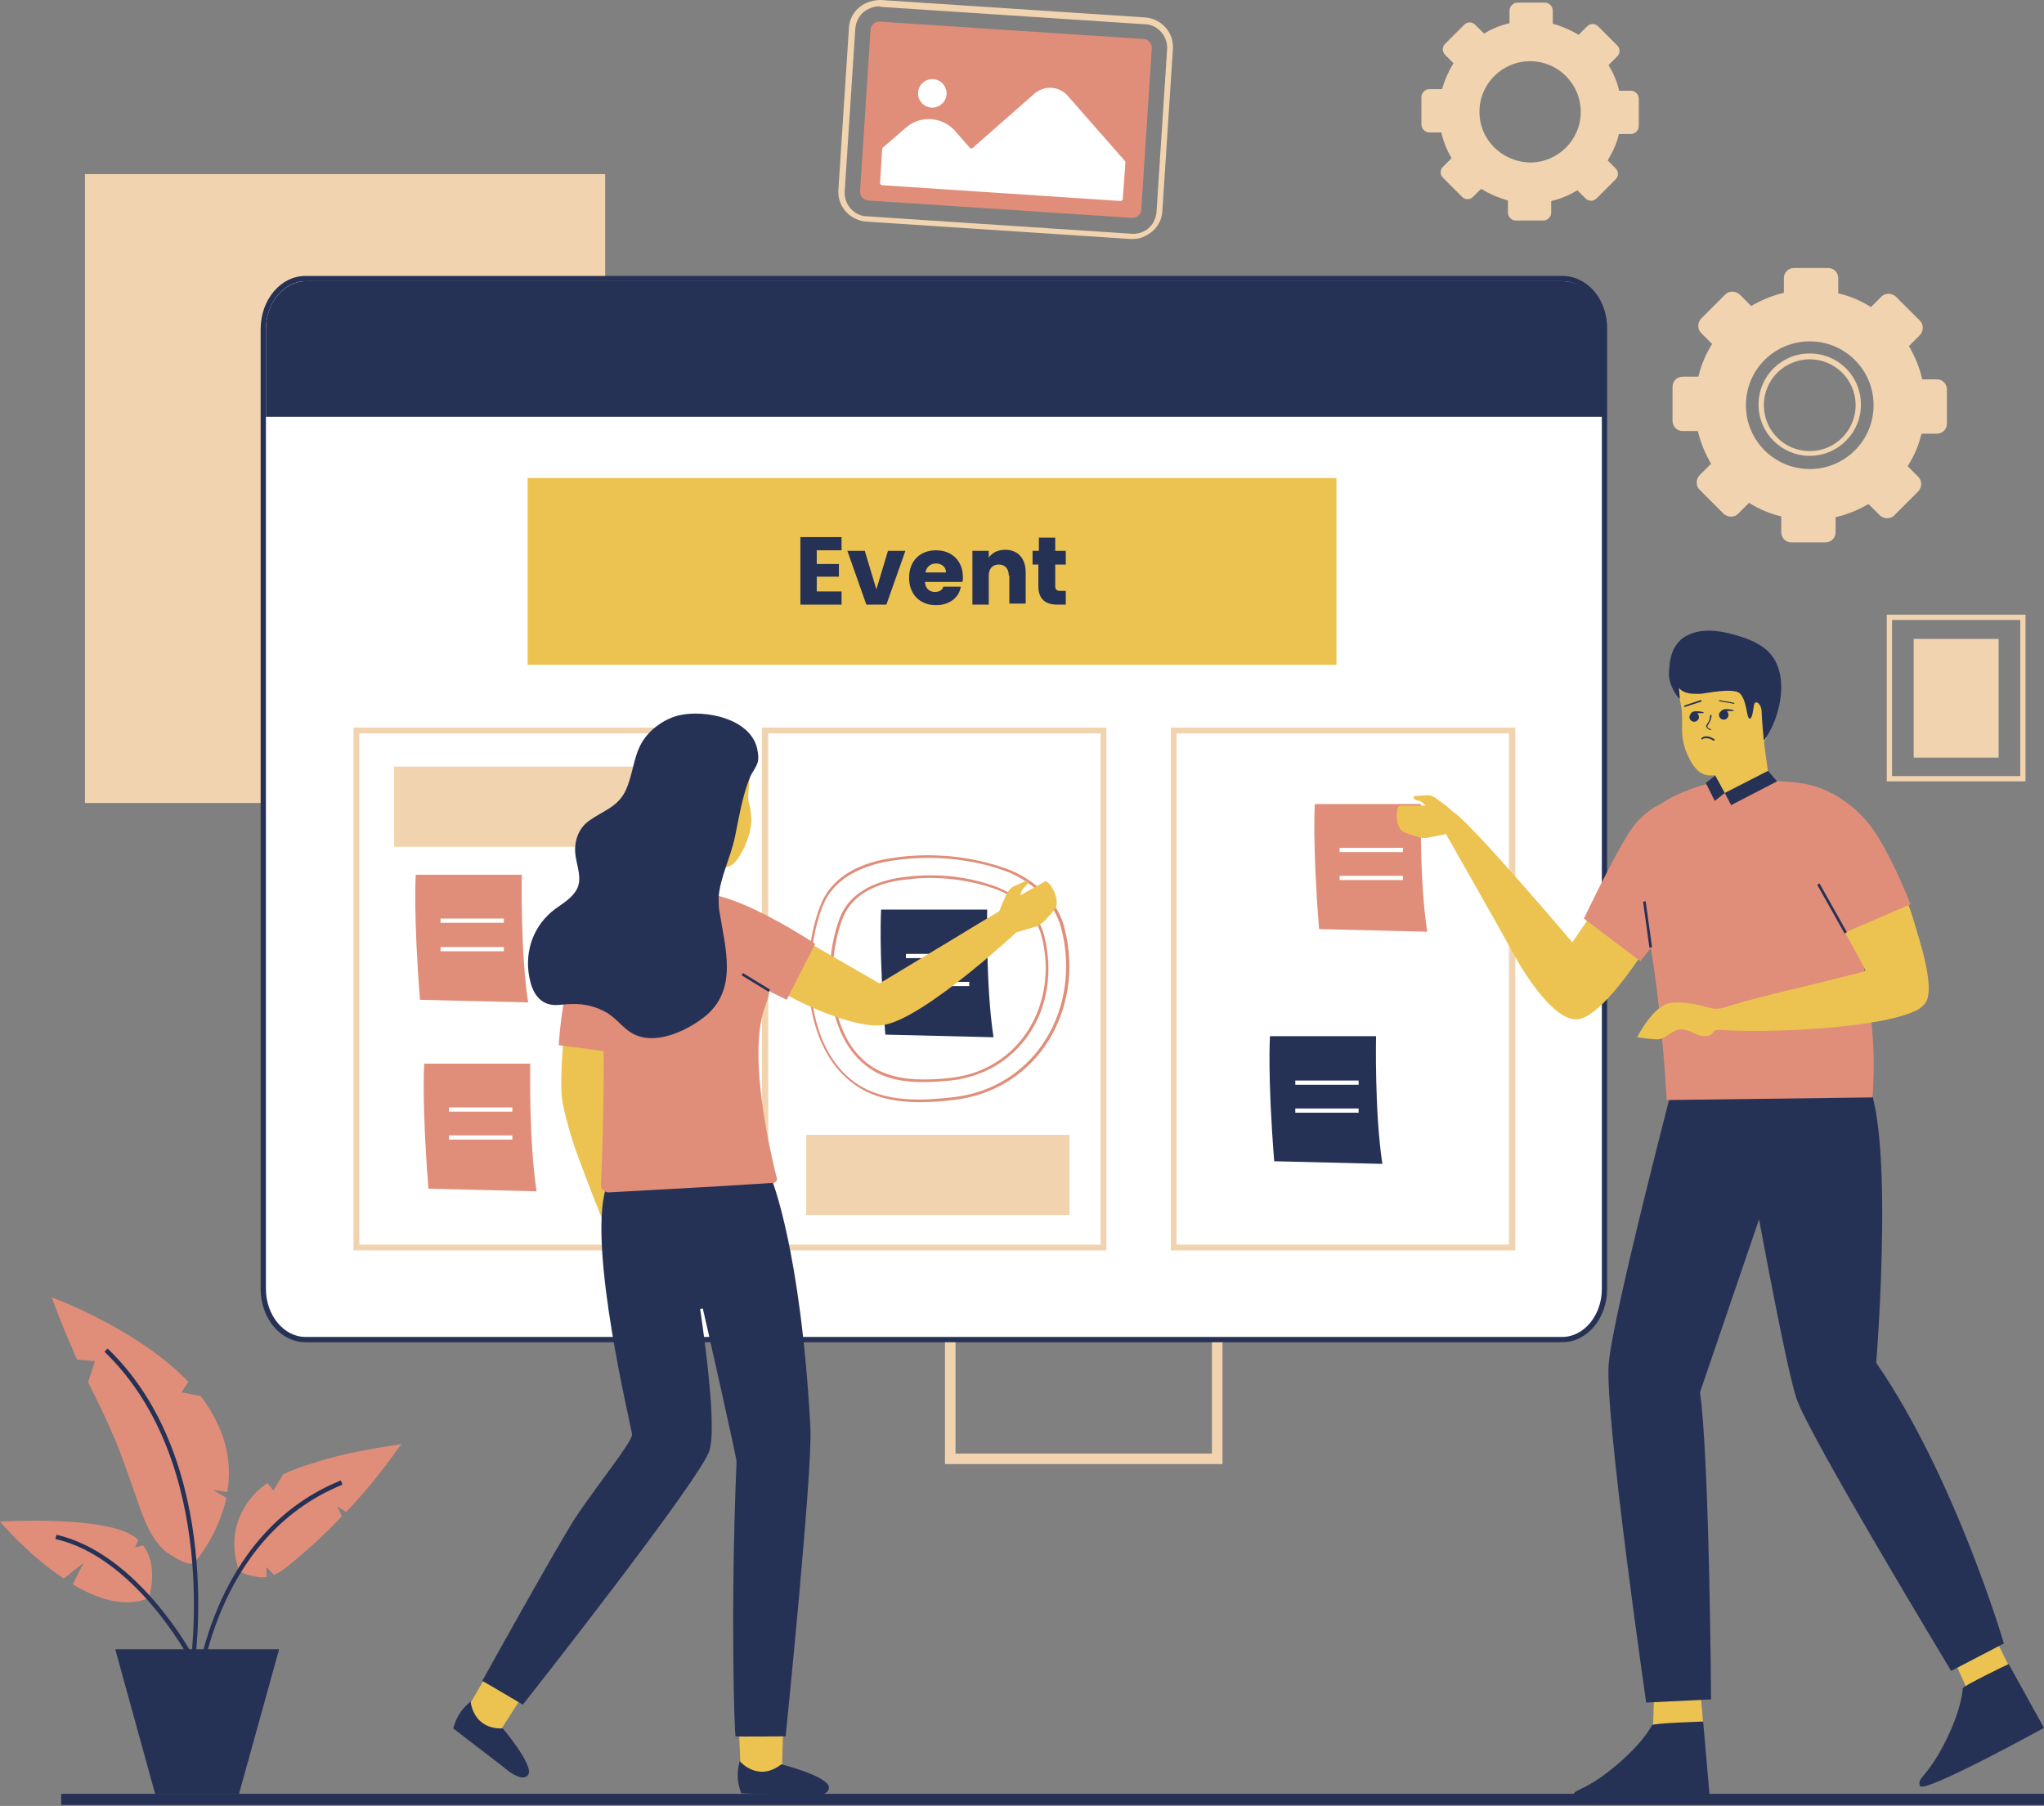 <?xml version="1.0" encoding="UTF-8" standalone="no"?><svg xmlns="http://www.w3.org/2000/svg" xmlns:xlink="http://www.w3.org/1999/xlink" fill="#000000" height="342.3" preserveAspectRatio="xMidYMid meet" version="1" viewBox="57.3 87.6 387.4 342.3" width="387.4" zoomAndPan="magnify"><rect x="57.3" y="87.6" width="387.4" height="342.3" fill="#808080" stroke="none"/><g><g><g id="change1_13"><path d="M68.9 427.6H444.7V429.7H68.9z" fill="#263156"/></g></g><g><g><g id="change2_26"><path d="M289,365.1h-52.6v-63.2H289V365.1z M238.4,363.1H287v-59.2h-48.6V363.1z" fill="#f1d4af"/></g></g><g><g><g id="change2_9"><path d="M441.2,235.7h-26.3v-31.6h26.3V235.7z M415.9,234.7h24.3v-29.6h-24.3V234.7z" fill="#f1d4af"/></g></g><g><g id="change2_21"><path d="M420 208.7H436.1V231.2H420z" fill="#f1d4af"/></g></g></g><g id="change2_15"><path d="M73.4 120.6H172V239.8H73.4z" fill="#f1d4af"/></g><g><g><g><g><g><g><g><g><g id="change3_10"><path d="M115.2,341.5c-4.4,0-8-4.3-8-9.6V150c0-5.3,3.6-9.6,8-9.6h238.2c4.4,0,8,4.3,8,9.6v181.9 c0,5.3-3.6,9.6-8,9.6H115.2z" fill="#ffffff"/></g><g><g id="change1_4"><path d="M353.4,140.9c4.2,0,7.5,4.1,7.5,9.1v181.9c0,5-3.4,9.1-7.5,9.1H115.2c-4.1,0-7.5-4.1-7.5-9.1 V150c0-5,3.4-9.1,7.5-9.1H353.4 M353.4,139.9H115.2c-4.7,0-8.5,4.5-8.5,10.1v181.9c0,5.6,3.8,10.1,8.5,10.1h238.2 c4.7,0,8.5-4.5,8.5-10.1V150C362,144.4,358.2,139.9,353.4,139.9L353.4,139.9z" fill="#263156"/></g></g></g><g id="change1_10"><path d="M361.1,150v16.6H107.7V150c0-5,3.4-9.1,7.6-9.1h238.2C357.7,140.9,361.1,144.9,361.1,150z" fill="#263156"/></g></g></g></g></g></g></g></g><g id="change4_30"><path d="M157.3 178.2H310.6V213.6H157.3z" fill="#ecc351"/></g><g fill="#263156" id="change1_18"><path d="M216.8,191.9h-4.7v2.6h4.2v2.4h-4.2v2.8h4.7v2.5H209v-12.8h7.8V191.9z"/><path d="M221.2,192l2.2,7.3l2.2-7.3h3.3l-3.6,10.2h-3.8l-3.6-10.2H221.2z"/><path d="M234.7,202.3c-3,0-5.1-2-5.1-5.2s2.1-5.2,5.1-5.2c3,0,5.1,2,5.1,5.1c0,0.3,0,0.6-0.1,0.9h-7.1 c0.1,1.3,0.9,1.9,1.9,1.9c0.9,0,1.4-0.4,1.6-1h3.3C239.1,200.8,237.3,202.3,234.7,202.3z M232.7,196.1h3.9c0-1.1-0.9-1.7-1.9-1.7 C233.7,194.4,232.9,195,232.7,196.1z"/><path d="M248.5,196.7c0-1.4-0.8-2.1-1.9-2.1c-1.2,0-1.9,0.8-1.9,2.1v5.5h-3.1V192h3.1v1.3 c0.6-0.9,1.7-1.5,3.1-1.5c2.4,0,3.9,1.6,3.9,4.3v5.9h-3.1V196.7z"/><path d="M254.2,194.6H253V192h1.2v-2.5h3.1v2.5h2v2.6h-2v4.1c0,0.6,0.3,0.9,0.9,0.9h1.1v2.6h-1.6 c-2.1,0-3.6-0.9-3.6-3.5V194.6z"/></g><g><g id="change2_7"><path d="M189.6,324.6h-65.3v-99.1h65.3V324.6z M125.4,323.5h63v-96.9h-63V323.5z" fill="#f1d4af"/></g><g id="change2_28"><path d="M132 232.9H181.9V248.1H132z" fill="#f1d4af"/></g><g id="change2_17"><path d="M210.1 302.7H260V317.9H210.1z" fill="#f1d4af"/></g><g id="change2_5"><path d="M267,324.6h-65.3v-99.1H267V324.6z M202.9,323.5h63v-96.9h-63V323.5z" fill="#f1d4af"/></g><g><g id="change5_1"><path d="M233.2,250.2c4.9,0,10,0.8,14.4,2.4c4.8,1.7,9.4,5.6,10.8,10.8c4,15.1-4.7,30.5-20.7,32.2 c-2,0.2-4.1,0.4-6.2,0.4c-4.6,0-9.2-0.8-12.9-3.8c-8.8-7.1-9.2-23-5.4-32.8c1.9-5,6.9-7.6,12.7-8.6 C228.4,250.4,230.8,250.2,233.2,250.2 M233.2,249.7L233.2,249.7c-2.5,0-4.9,0.2-7.3,0.6c-6.8,1.1-11.3,4.2-13.1,8.9 c-4.1,10.6-3.1,26.3,5.6,33.3c3.3,2.7,7.5,4,13.2,4c1.8,0,3.8-0.1,6.3-0.4c7.3-0.8,13.5-4.5,17.5-10.3 c4.4-6.4,5.7-14.6,3.6-22.5c-1.5-5.8-6.8-9.6-11.1-11.1C243.4,250.6,238.4,249.7,233.2,249.7L233.2,249.7z" fill="#e08e79"/></g></g><g><g><g id="change5_5"><path d="M233.6,254c4.1,0,8.3,0.7,12.1,2c4,1.4,7.9,4.7,9,9c3.3,12.6-3.9,25.4-17.2,26.9 c-1.7,0.2-3.4,0.3-5.2,0.3c-3.8,0-7.7-0.7-10.8-3.2c-7.4-6-7.6-19.2-4.5-27.3c1.6-4.2,5.7-6.4,10.6-7.2 C229.5,254.2,231.5,254,233.6,254 M233.6,253.5L233.6,253.5c-2.1,0-4.1,0.2-6.1,0.5c-5.7,1-9.5,3.6-11,7.5 c-3.4,8.9-2.6,22,4.7,27.9c2.8,2.3,6.3,3.3,11.1,3.3c1.5,0,3.2-0.1,5.2-0.3c6.1-0.7,11.3-3.7,14.7-8.6 c3.7-5.3,4.7-12.2,3-18.9c-1.3-4.9-5.7-8-9.3-9.3C242.1,254.2,237.9,253.5,233.6,253.5L233.6,253.5z" fill="#e08e79"/></g></g></g><g id="change2_4"><path d="M344.5,324.6h-65.3v-99.1h65.3V324.6z M280.3,323.5h63v-96.9h-63V323.5z" fill="#f1d4af"/></g></g><g><g id="change5_14"><path d="M136.1,253.4h20.1c0,0-0.3,14.4,1.2,24.2l-20.5-0.5C135.6,260.7,136.1,253.4,136.1,253.4z" fill="#e08e79"/></g><g id="change3_6"><path d="M140.8 261.7H152.8V262.5H140.8z" fill="#ffffff"/></g><g id="change3_5"><path d="M140.8 267.1H152.8V267.9H140.8z" fill="#ffffff"/></g></g><g><g id="change1_22"><path d="M224.3,260h20.1c0,0-0.3,14.4,1.2,24.2l-20.5-0.5C223.8,267.3,224.3,260,224.3,260z" fill="#263156"/></g><g><g id="change3_4"><path d="M228.5 267.9H241.5V269.7H228.5z" fill="#ffffff"/></g><g><g id="change1_8"><path d="M241,268.4v0.8h-12v-0.8H241 M242,267.4h-1h-12h-1v1v0.8v1h1h12h1v-1v-0.8V267.4L242,267.4z" fill="#263156"/></g></g></g><g><g id="change3_11"><path d="M228.5 273.2H241.5V275H228.5z" fill="#ffffff"/></g><g><g id="change1_29"><path d="M241,273.7v0.8h-12v-0.8H241 M242,272.7h-1h-12h-1v1v0.8v1h1h12h1v-1v-0.8V272.7L242,272.7z" fill="#263156"/></g></g></g></g><g><g id="change5_10"><path d="M137.7,289.2h20.1c0,0-0.3,14.4,1.2,24.2l-20.5-0.5C137.2,296.5,137.7,289.2,137.7,289.2z" fill="#e08e79"/></g><g id="change3_7"><path d="M142.4 297.5H154.4V298.3H142.4z" fill="#ffffff"/></g><g id="change3_9"><path d="M142.4 302.8H154.4V303.6H142.4z" fill="#ffffff"/></g></g><g><g id="change1_26"><path d="M298,284h20.1c0,0-0.3,14.4,1.2,24.2l-20.5-0.5C297.5,291.3,298,284,298,284z" fill="#263156"/></g><g id="change3_8"><path d="M302.8 292.4H314.8V293.2H302.8z" fill="#ffffff"/></g><g id="change3_2"><path d="M302.8 297.7H314.8V298.5H302.8z" fill="#ffffff"/></g></g><g><g id="change5_11"><path d="M306.5,240h20.1c0,0-0.3,14.4,1.2,24.2l-20.5-0.5C306,247.3,306.5,240,306.5,240z" fill="#e08e79"/></g><g id="change3_1"><path d="M311.2 248.3H323.2V249.1H311.2z" fill="#ffffff"/></g><g id="change3_13"><path d="M311.2 253.6H323.2V254.4H311.2z" fill="#ffffff"/></g></g><g id="change4_1"><path d="M328.4,242.2c-0.5,0.9-1,1.7-1,1.8c0,0-0.8-0.2-0.8-0.2c-0.4-0.4-1.1-1.1-1.5-1.1c-1.5-0.3-1-0.9-1-0.9 l2.7-0.2C327.4,241.6,328,241.8,328.4,242.2z" fill="#ecc351"/></g><g><g id="change2_23"><path d="M421.6,159.4c-0.5-2.2-1.4-4.3-2.5-6.2c-1.8-3-4.3-5.5-7.2-7.4c-1.9-1.2-4-2.1-6.2-2.6 c-1.7-0.4-3.5-0.7-5.4-0.7c-1.7,0-3.3,0.2-4.9,0.6c-2.2,0.5-4.3,1.4-6.2,2.5c-3,1.8-5.5,4.3-7.4,7.2c-1.2,1.9-2.1,4-2.6,6.2 c-0.4,1.7-0.7,3.5-0.7,5.4c0,1.7,0.2,3.3,0.6,4.9c0.5,2.2,1.4,4.3,2.5,6.2c1.8,3,4.3,5.5,7.2,7.4c1.9,1.2,4,2.1,6.2,2.6 c1.7,0.4,3.5,0.7,5.4,0.7c1.7,0,3.3-0.2,4.9-0.6c2.2-0.5,4.3-1.4,6.2-2.5c3-1.8,5.5-4.3,7.4-7.2c1.2-1.9,2.1-4,2.6-6.2 c0.4-1.7,0.7-3.5,0.7-5.4C422.1,162.7,421.9,161,421.6,159.4z M388.2,164.4c0-6.7,5.4-12.1,12.1-12.1c6.7,0,12.1,5.4,12.1,12.1 s-5.4,12.1-12.1,12.1C393.6,176.5,388.2,171.1,388.2,164.4z" fill="#f1d4af"/></g><g id="change2_20"><path d="M403.8,150.6h-6.5c-1.1,0-1.9-0.9-1.9-1.9v-8.4c0-1.1,0.9-1.9,1.9-1.9h6.5c1.1,0,1.9,0.9,1.9,1.9v8.4 C405.7,149.7,404.8,150.6,403.8,150.6z" fill="#f1d4af"/></g><g id="change2_19"><path d="M393,152.1l-4.6,4.6c-0.7,0.7-1.9,0.7-2.7,0l-6-6c-0.7-0.7-0.7-1.9,0-2.7l4.6-4.6c0.7-0.7,1.9-0.7,2.7,0 l6,6C393.8,150.2,393.8,151.4,393,152.1z" fill="#f1d4af"/></g><g id="change2_22"><path d="M386.5,160.9v6.5c0,1.1-0.9,1.9-1.9,1.9h-8.4c-1.1,0-1.9-0.9-1.9-1.9v-6.5c0-1.1,0.9-1.9,1.9-1.9h8.4 C385.6,159,386.5,159.8,386.5,160.9z" fill="#f1d4af"/></g><g id="change2_10"><path d="M388.1,171.7l4.6,4.6c0.7,0.7,0.7,1.9,0,2.7l-6,6c-0.7,0.7-1.9,0.7-2.7,0l-4.6-4.6 c-0.7-0.7-0.7-1.9,0-2.7l6-6C386.1,170.9,387.3,170.9,388.1,171.7z" fill="#f1d4af"/></g><g id="change2_2"><path d="M396.8,178.2h6.5c1.1,0,1.9,0.9,1.9,1.9v8.4c0,1.1-0.9,1.9-1.9,1.9h-6.5c-1.1,0-1.9-0.9-1.9-1.9v-8.4 C394.9,179,395.7,178.2,396.8,178.2z" fill="#f1d4af"/></g><g id="change2_18"><path d="M407.6,176.6l4.6-4.6c0.7-0.7,1.9-0.7,2.7,0l6,6c0.7,0.7,0.7,1.9,0,2.7l-4.6,4.6c-0.7,0.7-1.9,0.7-2.7,0 l-6-6C406.8,178.5,406.8,177.3,407.6,176.6z" fill="#f1d4af"/></g><g id="change2_1"><path d="M414.1,167.9v-6.5c0-1.1,0.9-1.9,1.9-1.9h8.4c1.1,0,1.9,0.9,1.9,1.9v6.5c0,1.1-0.9,1.9-1.9,1.9H416 C414.9,169.8,414.1,168.9,414.1,167.9z" fill="#f1d4af"/></g><g id="change2_16"><path d="M412.5,157.1l-4.6-4.6c-0.7-0.7-0.7-1.9,0-2.7l6-6c0.7-0.7,1.9-0.7,2.7,0l4.6,4.6c0.7,0.7,0.7,1.9,0,2.7 l-6,6C414.5,157.8,413.3,157.8,412.5,157.1z" fill="#f1d4af"/></g></g><g><g id="change2_29"><path d="M364.2,104.9c-0.4-1.8-1.1-3.4-2-4.9c-1.4-2.4-3.4-4.4-5.7-5.8c-1.5-0.9-3.1-1.6-4.9-2.1 c-1.4-0.3-2.8-0.5-4.3-0.5c-1.3,0-2.6,0.2-3.9,0.4c-1.8,0.4-3.4,1.1-4.9,2c-2.4,1.4-4.4,3.4-5.8,5.7c-0.9,1.5-1.6,3.1-2.1,4.9 c-0.4,1.4-0.5,2.8-0.5,4.3c0,1.3,0.2,2.6,0.4,3.9c0.4,1.8,1.1,3.4,2,4.9c1.4,2.4,3.4,4.4,5.7,5.8c1.5,0.9,3.1,1.6,4.9,2.1 c1.4,0.3,2.8,0.5,4.3,0.5c1.3,0,2.6-0.2,3.9-0.4c1.8-0.4,3.4-1.1,4.9-2c2.4-1.4,4.4-3.4,5.8-5.7c0.9-1.5,1.7-3.1,2.1-4.9 c0.3-1.4,0.5-2.8,0.5-4.3C364.6,107.4,364.4,106.1,364.2,104.9z M337.7,108.8c0-5.3,4.3-9.6,9.6-9.6c5.3,0,9.6,4.3,9.6,9.6 c0,5.3-4.3,9.6-9.6,9.6C342,118.3,337.7,114.1,337.7,108.8z" fill="#f1d4af"/></g><g id="change2_6"><path d="M350.1,97.8h-5.2c-0.8,0-1.5-0.7-1.5-1.5v-6.7c0-0.8,0.7-1.5,1.5-1.5h5.2c0.8,0,1.5,0.7,1.5,1.5v6.7 C351.6,97.2,350.9,97.8,350.1,97.8z" fill="#f1d4af"/></g><g id="change2_24"><path d="M341.6,99.1l-3.6,3.6c-0.6,0.6-1.5,0.6-2.1,0l-4.7-4.7c-0.6-0.6-0.6-1.5,0-2.1l3.6-3.6 c0.6-0.6,1.5-0.6,2.1,0l4.7,4.7C342.1,97.5,342.1,98.5,341.6,99.1z" fill="#f1d4af"/></g><g id="change2_14"><path d="M336.4,106v5.2c0,0.8-0.7,1.5-1.5,1.5h-6.7c-0.8,0-1.5-0.7-1.5-1.5V106c0-0.8,0.7-1.5,1.5-1.5h6.7 C335.7,104.5,336.4,105.2,336.4,106z" fill="#f1d4af"/></g><g id="change2_3"><path d="M337.6,114.5l3.6,3.6c0.6,0.6,0.6,1.5,0,2.1l-4.7,4.7c-0.6,0.6-1.5,0.6-2.1,0l-3.6-3.6 c-0.6-0.6-0.6-1.5,0-2.1l4.7-4.7C336.1,113.9,337.1,113.9,337.6,114.5z" fill="#f1d4af"/></g><g id="change2_12"><path d="M344.6,119.7h5.2c0.8,0,1.5,0.7,1.5,1.5v6.7c0,0.8-0.7,1.5-1.5,1.5h-5.2c-0.8,0-1.5-0.7-1.5-1.5v-6.7 C343.1,120.3,343.7,119.7,344.6,119.7z" fill="#f1d4af"/></g><g id="change2_8"><path d="M353.1,118.4l3.6-3.6c0.6-0.6,1.5-0.6,2.1,0l4.7,4.7c0.6,0.6,0.6,1.5,0,2.1l-3.6,3.6 c-0.6,0.6-1.5,0.6-2.1,0l-4.7-4.7C352.5,120,352.5,119,353.1,118.4z" fill="#f1d4af"/></g><g id="change2_13"><path d="M358.2,111.5v-5.2c0-0.8,0.7-1.5,1.5-1.5h6.7c0.8,0,1.5,0.7,1.5,1.5v5.2c0,0.8-0.7,1.5-1.5,1.5h-6.7 C358.9,113,358.2,112.4,358.2,111.5z" fill="#f1d4af"/></g><g id="change2_27"><path d="M357,103l-3.6-3.6c-0.6-0.6-0.6-1.5,0-2.1l4.7-4.7c0.6-0.6,1.5-0.6,2.1,0l3.6,3.6c0.6,0.6,0.6,1.5,0,2.1 l-4.7,4.7C358.5,103.6,357.6,103.6,357,103z" fill="#f1d4af"/></g></g><g><g><g id="change2_11"><path d="M272,132.9c-0.1,0-0.2,0-0.4,0l-50.1-3.3c-1.5-0.1-2.9-0.8-3.9-1.9s-1.5-2.6-1.4-4.1l2-30.7 c0.1-2,1.3-3.8,3.2-4.7c0.9-0.4,1.9-0.6,2.8-0.6l50.1,3.3c1.5,0.1,2.9,0.8,3.9,1.9c1,1.1,1.5,2.6,1.4,4.1l-2,30.7 c-0.1,2-1.3,3.8-3.2,4.7C273.7,132.7,272.9,132.9,272,132.9z M223.9,88.8c-0.7,0-1.4,0.2-2,0.5c-1.5,0.7-2.4,2.2-2.5,3.8 l-2,30.7c-0.1,1.2,0.3,2.4,1.1,3.3c0.8,0.9,1.9,1.5,3.1,1.5l50.1,3.3c0.8,0.1,1.6-0.1,2.3-0.4h0c1.5-0.7,2.4-2.2,2.5-3.8 l2-30.7c0.1-1.2-0.3-2.4-1.1-3.3c-0.8-0.9-1.9-1.5-3.1-1.5l-50.1-3.3C224.1,88.8,224,88.8,223.9,88.8z" fill="#f1d4af"/></g><g id="change5_12"><path d="M271.9,128.9l-50.1-3.3c-0.9-0.1-1.5-0.8-1.5-1.7l2-30.7c0.1-0.9,0.8-1.5,1.7-1.5l50.1,3.3 c0.9,0.1,1.5,0.8,1.5,1.7l-2,30.7C273.6,128.2,272.8,128.9,271.9,128.9z" fill="#e08e79"/></g></g><g><g id="change3_12"><path d="M224.6,115.6l4.4-3.8c2.7-2.4,6.9-2.1,9.3,0.6l2.8,3.2c0.2,0.2,0.4,0.2,0.6,0l11.6-10.2 c1.9-1.7,4.8-1.5,6.4,0.4l10.8,12.3c0.1,0.1,0.1,0.2,0.1,0.3l-0.5,6.9c0,0.2-0.2,0.4-0.4,0.4l-45.2-3c-0.2,0-0.4-0.2-0.4-0.4 l0.4-6.5C224.5,115.8,224.6,115.7,224.6,115.6z" fill="#ffffff"/></g><g id="change3_3"><circle cx="234" cy="105.3" fill="#ffffff" r="2.7"/></g></g></g><g><g><g id="change5_6"><path d="M100.4,370.4l-2.7-0.4l2.5,1.5c-1.5,7-5.7,11.9-6,12.2c0,0,0,0,0,0c-1,1.1-4.8-1.5-5.6-2.1 c-2.8-2.5-4.1-6.2-5.3-9.7c-1.5-4.2-2.9-8.5-4.7-12.6c-1.4-3.3-3-6.5-4.6-9.7l1.3-4l-3.4-0.3c-0.3-0.7-0.6-1.4-0.9-2.1 c-1.4-3.2-2.7-6.4-3.9-9.7c0.6,0.2,16.4,6.1,25.9,16l-1.3,2l3.6,0.7c1.2,1.5,2.2,3.1,3,4.8C100.8,361.9,101,366.5,100.4,370.4z" fill="#e08e79"/></g><g id="change5_13"><path d="M133.4,361.3c-0.3,0.4-0.6,0.8-0.9,1.2c-2.9,4.1-6.2,8.1-9.6,11.7l-1.7-1.1c0,0,0.6,1.2,0.9,1.9 c-3,3.2-6.3,6.2-9.7,9c-0.9,0.8-2,1.6-3.2,2.1l-1.4-1.5c0,0,0,1.1,0,1.9c-0.5,0.1-1,0.1-1.6,0c-0.7-0.1-3.3-0.6-3.6-1.3l0,0 c0,0-3.4-7.7,3.1-14.6c0.7-0.7,1.4-1.3,2.3-1.9l1.1,1.4l1.9-3.1c1.8-0.8,3.6-1.5,5.4-2c3.9-1.3,8-2.2,12.1-2.9 C130.1,361.8,131.8,361.6,133.4,361.3z" fill="#e08e79"/></g><g id="change5_8"><path d="M85.5,390.5L85.5,390.5c-4.5,1.9-9.7,0.2-14.4-2.6c0.6-1.3,1.9-3.8,2-4c0.1-0.2-2.3,1.8-3.7,2.9 c-6.8-4.5-12.1-10.8-12.1-10.8s17.9-1.1,24.5,2.3c0.6,0.3,1.2,0.7,1.7,1.2l-0.6,1.4l1.5-0.4C87.5,384.5,85.5,390.5,85.5,390.5z" fill="#e08e79"/></g><g><g id="change1_14"><path d="M94.1,403.7l-0.8-0.1c0.1-0.4,5.9-38.5-16.2-59.8l0.6-0.6C100.1,364.7,94.2,403.3,94.1,403.7z" fill="#263156"/></g><g id="change1_32"><path d="M95,409.1l-0.8-0.1c0-0.3,2.5-30.6,27.7-40.8l0.3,0.8C97.4,379.1,95,408.8,95,409.1z" fill="#263156"/></g><g id="change1_19"><path d="M93,401.7c-0.1-0.2-10.2-19-25.2-22.4l0.2-0.8c15.4,3.5,25.7,22.6,25.8,22.8L93,401.7z" fill="#263156"/></g></g><g id="change1_21"><path d="M110.2,400.2l-7.6,27.4H86.7l-7.5-27.2c0,0,0-0.1,0-0.1l0-0.1H110.2z" fill="#263156"/></g></g></g><g><g><g><g id="change4_2"><path d="M369.3,348.1c11.3-8.4,11.4,46.4,8.6,61.9c-2.8,15.5-6.2,5.1-8.9-19.5 C366.3,365.9,364.8,351.4,369.3,348.1z" fill="#ecc351"/></g><g id="change4_35"><path d="M379.6 408.5L380.1 414.2 370.6 414.7 370.8 409.1z" fill="#ecc351"/></g><g id="change1_20"><path d="M370.4,414.6c0,0-1.7,3.5-7.5,8.2c-5.8,4.7-7.4,3.7-7.5,5.4c-0.1,1.7,25.9-0.5,25.9-0.5l-1.2-13.8 C380.2,413.9,370.4,414.2,370.4,414.6z" fill="#263156"/></g></g><g id="change4_7"><path d="M400.1,290.7c11.6-1.9,11.1,10.5,10.8,20.4c-1.1,15.7,2,34-3.6,37.3c-15.1,8-17.4-51.6-13.4-55.1 C395.7,291.7,396.3,291.9,400.1,290.7z" fill="#ecc351"/></g><g id="change4_29"><path d="M385,295.3c11.7,1.9,7.2,13.5,3.8,22.8c-6,14.5-8.9,32.8-15.3,34.2c-16.8,2.8-0.1-54.5,4.8-56.5 C380.6,294.8,381.1,295.2,385,295.3z" fill="#ecc351"/></g><g><g><g><g id="change4_18"><path d="M401.3,346.1c6.9-12.3,29.3,37.8,33.1,53c3.8,15.3-3.6,7.2-16.1-14.2S398.6,350.9,401.3,346.1z" fill="#ecc351"/></g><g id="change4_20"><path d="M435.7 398.6L438.2 403.7 430.1 407.7 427.8 402.6z" fill="#ecc351"/></g></g></g><g id="change1_31"><path d="M429.3,407.6c0,0-0.1,3.9-3.5,10.5c-3.4,6.6-5.2,6.4-4.6,8c0.6,1.6,23.5-11,23.5-11l-6.7-12.1 C437.9,403,429.1,407.3,429.3,407.6z" fill="#263156"/></g></g><g id="change1_30"><path d="M375.4,289.3c0,0-12.4,47.2-13.2,56.8c-0.8,9.6,7.1,64.2,7.1,64.2l12.3-0.6c0,0-0.3-45.6-2.1-58.2 l11.2-32.8c0,0,5.2,28.4,7.1,34c2.4,7.1,29.3,51.6,29.3,51.6l10-5.2c0,0-9.2-31.4-24.2-53.2c0,0,4-49.5-3-55 C403.1,285.4,375.4,289.3,375.4,289.3z" fill="#263156"/></g></g><g><g id="change4_26"><path d="M372.6,240.4c-7.6,0-22.6,38.1-17.4,39.1C362.1,284.7,384.7,242.9,372.6,240.4z" fill="#ecc351"/></g><g id="change4_17"><path d="M331.3,245.6c0,0,10.6,18.6,12.7,22.5s7.8,13.1,12.3,12.7s12-12.1,12-12.1l-9.5-7.6l-3.5,5.1 c0,0-19.6-23.1-22.7-24.8S331.3,245.6,331.3,245.6z" fill="#ecc351"/></g><g id="change5_2"><path d="M357.5,261.7l10.7,8.1l6.1-7.8l-1.1-22.5c0,0-4,1.2-6.8,5.4C363.5,249.1,357.5,261.7,357.5,261.7z" fill="#e08e79"/></g><g><g><g><g id="change4_25"><path d="M356.8,279.3c-1.1,0.5-2.4,0.3-3.4-0.3c-7.8-5.3-24.3-37.6-21.6-37.8 C333.5,240.2,365,275.4,356.8,279.3z" fill="#ecc351"/></g></g></g></g><g><g id="change4_13"><path d="M332.6,241.4l-0.5,0.3l-0.8,4l-3.5,0.7c-1.3,0.2-2.2-0.4-3.5-0.7l-0.9-0.4c-1.7-0.6-1.7-5-0.7-5l1.3,0 l2.1,0l0.6,0l0.7,0h0.1c-0.4-0.4-0.8-0.8-1.2-0.9c-1.5-0.3-1-0.9-1-0.9l2.7-0.2c0.6,0.1,1.1,0.3,1.6,0.7c0,0,0,0,0,0l1.9,1.4 h0L332.6,241.4z" fill="#ecc351"/></g></g><g><g id="change4_21"><path d="M393 238.3L386.8 242.9 382.4 238.9 382.5 233 391.3 226.1 391.5 227.2 391.9 230.3z" fill="#ecc351"/></g><g id="change4_16"><path d="M391.6,228.3c-2.4,4.8-8.1,7.1-9.2,7.4l0-1.2l8.3-7.3c0,0,0.3,0,0.8,0L391.6,228.3z" fill="#ecc351"/></g><g><g id="change4_19"><path d="M392.1,227.4c0,0-1.7,3.6-5.5,5.5c-1.8,0.9-3.8,2-5.9,1.6c-1.8-0.4-2.8-2.2-3.5-3.7 c-0.7-1.5-1.1-3.1-1.1-4.8c0-1.8,0.1-3.5-0.3-5.2c-0.3-1.4-0.7-3.1,0.1-4.4c1.1-1.7,9.4-3.7,9.4-3.7l4.9,2.7l3.7,2.5 L392.1,227.4z" fill="#ecc351"/></g><g id="change1_3"><path d="M379.7,219.1c-1.1,0-3.1,0.2-4.2-1.1c0,0,0.2,2.1,0.2,2.1c0-0.1-0.2-0.2-0.3-0.3 c-0.2-0.2-0.4-0.5-0.6-0.8c-0.5-0.8-0.9-1.7-1.1-2.7c-0.2-1.1,0-2.2,0.1-3.3c0.2-1.1,0.5-2.1,1.1-3c0.5-0.7,1.1-1.4,1.9-1.8 c2.6-1.5,5.9-1.2,8.8-0.4c2.3,0.6,4.6,1.4,6.4,2.9c4.8,4,2.9,12.9-0.4,17.3c0,0-0.4-4.1-0.4-5.3c0-1.7-1.1-2.4-1.4-1.7 c-0.2,0.6-0.3,2.9-0.9,2.8c-0.6,0-0.5-3.8-2-4.9C385.5,218,380.6,219,379.7,219.1z" fill="#263156"/></g></g></g><g id="change5_3"><path d="M412.2,295.6l-39,0.5c-1.6-25.8-4-31.6-4.3-39.1c0,0,0,0,0,0c0-0.3,0-0.5,0-0.8 c-0.2-6.1-0.2-11,0.3-12.8c1.2-4.4,11.3-7.3,12.7-7.4c1.7,4.8,10.8-0.5,10.8-0.5s2.2,0.2,3.7,0.3c3.7,0.2,10,1.5,11.2,6.9 c0.6,2.6,1.3,9.5,2,17.2c0.4,4.4,0.8,9,1.2,13.4C411.1,275.9,413.1,284,412.2,295.6z" fill="#e08e79"/></g><g id="change1_15"><path d="M382.4 234.6L384.2 237.9 382.3 239.4 380.6 236" fill="#263156"/></g><g id="change1_17"><path d="M384.2 237.9L392.4 233.7 394.1 235.7 385.4 240.2z" fill="#263156"/></g><g id="change4_14"><path d="M402.4,240.2c-5.1,5.6,13.2,42.3,17.4,39.1C428.3,277.7,412.3,232.8,402.4,240.2z" fill="#ecc351"/></g><g id="change4_11"><path d="M418.8,259c0,0,6,15.3,3.4,18.7c-2.6,3.4-27.8,5.2-27.8,5.2l-1-6.9c0,0,17.5-4.2,17.5-4.4 s-4.2-7.8-4.2-7.8L418.8,259z" fill="#ecc351"/></g><g><g><g id="change4_5"><path d="M422.7,276c0,1.2-0.8,2.3-1.8,2.9c-8.2,4.7-44.5,5.1-43.5,2.5C377.4,279.4,422.8,266.9,422.7,276z" fill="#ecc351"/></g></g></g><g id="change5_4"><path d="M406.4,264.6C406.4,264.6,406.4,264.6,406.4,264.6c-2.6-4.7-5.8-11-6.6-14c0,0-5.6-11.7-1.4-13.6 c0.6-0.3,1.8-0.7,2.3-0.5c4.3,1.1,8.8,4.2,11.8,8.6c2,2.9,4.7,8.3,6.9,13.9c0,0,0,0,0,0L406.4,264.6z" fill="#e08e79"/></g><g id="change4_9"><path d="M367.6,284.2c0.1-0.2,3-6,6.3-6.5c3.3-0.5,7.7,1.1,8.3,1.1c0.6,0,2-0.1,2-0.1l0.9,3.9 c0,0-2.6,0-2.9,0.4c-0.4,0.4-0.5,1-1.9,1c-1.4,0-2.7-1.3-4.4-1.3c-1.7,0-2.9,1.9-4.4,1.9C370.1,284.6,367.6,284.2,367.6,284.2z" fill="#ecc351"/></g><g><g><g id="change1_12"><path d="M384.9,223.1c0,0.5-0.4,0.9-0.9,0.9s-0.9-0.4-0.9-0.9c0-0.2,0.1-0.5,0.3-0.6c0.2-0.2,0.4-0.3,0.6-0.3 C384.5,222.2,384.9,222.6,384.9,223.1z" fill="#263156"/></g></g><g id="change1_27"><path d="M376.6,221.6c-0.1,0-0.1,0-0.1-0.1c0-0.1,0-0.1,0.1-0.2l3-1c0.1,0,0.1,0,0.2,0.1c0,0.1,0,0.1-0.1,0.2 L376.6,221.6C376.7,221.6,376.6,221.6,376.6,221.6z" fill="#263156"/></g><g id="change1_16"><path d="M385.9,221C385.9,221,385.9,221,385.9,221l-2.7-0.5c-0.1,0-0.1-0.1-0.1-0.1c0-0.1,0.1-0.1,0.1-0.1 l2.7,0.5c0.1,0,0.1,0.1,0.1,0.1C386.1,220.9,386,221,385.9,221z" fill="#263156"/></g><g id="change1_25"><path d="M381.5,226C381.5,226,381.4,226,381.5,226c-0.5-0.2-0.7-0.4-0.8-0.6c-0.1-0.3,0.1-0.5,0.3-0.8 c0.2-0.3,0.4-0.7,0.4-1.3c0,0,0-0.1,0-0.1c0-0.1,0.1-0.1,0.2-0.1c0.1,0,0.1,0.1,0.1,0.2l0,0c-0.1,0.6-0.3,1.1-0.5,1.4 c-0.2,0.3-0.3,0.5-0.3,0.6c0,0.2,0.2,0.3,0.6,0.5c0.1,0,0.1,0.1,0.1,0.2C381.6,226,381.5,226,381.5,226z" fill="#263156"/></g><g id="change1_7"><path d="M382.1,228C382.1,228,382.1,228,382.1,228c-1.5-0.9-2.1-0.3-2.1-0.3c0,0.1-0.1,0.1-0.2,0 c-0.1,0-0.1-0.1,0-0.2c0,0,0.7-0.9,2.4,0.2c0.1,0,0.1,0.1,0,0.2C382.2,228,382.2,228,382.1,228z" fill="#263156"/></g><g><g id="change1_24"><path d="M383.4,222.5c0,0,0.3-0.5,1-0.5c0.6,0,1.5,0.1,1.5,0.3c0,0.2-1-0.1-1.4,0.2" fill="#263156"/></g></g><g><g id="change1_11"><path d="M379.3,223.5c0,0.5-0.4,0.9-0.9,0.9s-0.9-0.4-0.9-0.9c0-0.2,0.1-0.5,0.3-0.6c0.2-0.2,0.4-0.3,0.6-0.3 C378.9,222.6,379.3,223,379.3,223.5z" fill="#263156"/></g></g><g><g id="change1_23"><path d="M377.7,222.9c0,0,0.3-0.5,1-0.5c0.6,0,1.5,0.1,1.5,0.3c0,0.2-1-0.1-1.4,0.2" fill="#263156"/></g></g></g></g></g><g><g id="change4_8"><path d="M173.8,315.8l27-2.2l-0.7-46.3l-6.4-9.8l-8.7-5.9l-8,1.9c-4.5,1.1-7.6,5.3-7.3,9.9l4.3,32.6L173.8,315.8 z" fill="#ecc351"/></g><g id="change4_24"><path d="M181.9,246l0.4,9.3c0,0,2,1.1,6.6,0.9c2.5-0.1,3-1.3,3-1.3l-0.1-3.4L181.9,246z" fill="#ecc351"/></g><g id="change4_22"><path d="M180.5,239.2c0,0.3,0.1,0.7,0.1,1c0,0.1,0,0.2,0,0.3c0,5.5,3.8,11.3,9.1,11.9c0,0,0,0,0.1,0 c0,0,0.1,0,0.2,0c1.1,0.1,5.3,0.3,6.7-1.5c1.7-2,3.1-5.7,3-8.1c-0.1-2.4-0.6-3-0.6-4c0-0.8,0.3-3.2,0.2-4.3 c-0.2-4.9-3.7-9.7-9.6-9.4C181,225.4,180,233.2,180.5,239.2z" fill="#ecc351"/></g><g><g id="change4_23"><path d="M166,297.3c3.1,0.6,8.4-16.9,10.1-24.6c1.7-7.6,1.7-13.9-2.1-14.7c-3.8-0.8-6.2,5-7.7,12.7 C164.9,278.5,162.9,296.7,166,297.3z" fill="#ecc351"/></g><g><g id="change4_31"><path d="M179.5,330.3c2.6-1-3.9-20.5-5.9-25.9c-2-5.4-4.6-11-7.5-9.9c-2.9,1.1-1.2,7,0.8,12.4 C169,312.3,176.9,331.3,179.5,330.3z" fill="#ecc351"/></g></g><g id="change4_10"><path d="M164.1,284.5c0,0-0.7,7.4-0.3,11.2c1,8,10.3,29.3,10.3,29.3l4.9-2.8c0,0-6.6-26.4-6.6-27.8 c-0.1-1.5,2-8.7,2-8.7L164.1,284.5z" fill="#ecc351"/></g><g id="change5_7"><path d="M177.8,273.8c-0.1,2-1.3,7.2-2.1,10.5c-0.4,1.8-0.8,3-0.8,3l-5.6-0.8l-6.1-0.8c0,0,1.2-22.5,8.8-22.3 C178,263.6,178,270.8,177.8,273.8z" fill="#e08e79"/></g><g><g id="change4_27"><path d="M177.6,322.2l0-0.6l1.4,0.6l0,0l2.3,1.1c0.6,0.3,1.1,0.7,1.5,1.3l1.1,2.7c0,0-0.4,0.8-1.3-0.5 c-0.3-0.3-0.9-0.6-1.4-0.8l0.8,1.4l1.7,3.3c0.4,0.9-3.8,3-5.3,1.7l-0.8-0.7c-1-1.1-1.9-1.7-2.4-3l-1-3.8L177.6,322.2z" fill="#ecc351"/></g></g></g><g id="change4_32"><path d="M194.2,310.6c-2.8,0.7-4.8,4.8-4.3,8.8c0.4,3.2,1.2,7.4,2.8,12.4c4.2,12.5,6.7,28.7,10.6,29.1 c4,0.4,6.4-9.2,4-22.4c-2.2-11.9-3.6-27.4-6.4-28.5C199.5,309.5,196.6,310,194.2,310.6z" fill="#ecc351"/></g><g><g><g id="change4_3"><path d="M204.8,352.3c-10.7-3.7-8.1,56.5-4.8,65.9c3.3,9.4,5.9-23.1,7.1-39.1 C208.4,363.2,209,353.8,204.8,352.3z" fill="#ecc351"/></g></g><g id="change4_33"><path d="M197,408.7c0.1,0.2,0.7,14.9,0.7,14.9s7.8,0.7,7.8,0.2c0-0.5,0.4-15.4,0.4-15.4L197,408.7z" fill="#ecc351"/></g></g><g id="change4_4"><path d="M152.9,399.2c0,0.2-7.2,12.5-7.2,12.5s5.7,5.1,5.9,4.7c0.3-0.4,7.3-11.4,7.3-11.4L152.9,399.2z" fill="#ecc351"/></g><g id="change4_34"><path d="M177.3,312c-2.8,0.6-5,4.6-4.7,8.7c0.2,3.2,0.9,7.5,2.4,12.5c3.7,12.6,5.6,29,9.5,29.5 c3.9,0.6,6.8-9,4.9-22.3c-1.7-12-2.5-27.5-5.3-28.7C182.6,311.1,179.8,311.5,177.3,312z" fill="#ecc351"/></g><g><g id="change4_6"><path d="M188.4,358.7c-6.7-9.1-37.5,42.9-40.1,52.5c-2.6,9.6,16.9-16.5,26.9-29 C185.2,369.7,191,362.3,188.4,358.7z" fill="#ecc351"/></g></g><g id="change1_1"><path d="M206.2,416.7c0,0-9.5,0.1-9.5,0c-0.2-1.1-1-23.5,0.2-52.1c0-0.7-6-27.4-6.4-29l-0.5,0.1 c0.2,1.5,2.2,14.5,2.2,22.3c0,1.8-0.1,3.3-0.4,4.4c-1.1,4.8-35.4,48.3-35.4,48.3l-6.1-3.6l-1.6-0.9l0,0c0,0,14.2-25.6,17.7-31 c3.7-5.6,10.8-14.4,10.7-15.7c-0.1-1.3-8.4-35.1-5-46.6c5.5-18.8,31.4-1.9,31.4-1.9s5.6,13.4,7.4,47.3 C211.3,366.8,206.2,416.7,206.2,416.7z" fill="#263156"/></g><g id="change5_9"><path d="M203.9,311.8l-11.3,0.7l-19.8,1.1c-0.9,0.1-1.7-0.7-1.6-1.6c0.3-6.2,1-27.7,0-32.7 c-3.6-18-0.9-23.9,4-25.5c7.5-2.4,14.9,1.6,17.4,3.8c4.5,3.9,10.3,3.4,10.9,9.6c0.1,1.3,0.2,3.3-0.2,7c-0.1,0.8-0.2,1.6-0.4,2.4 c0,0,0,0,0,0c-0.1,0.3-0.1,0.6-0.3,0.9c-0.2,0.6-0.3,1-0.4,1.2c-3.2,9.2,1.2,27.7,2.3,32.1C204.7,311.3,204.4,311.7,203.9,311.8 z" fill="#e08e79"/></g><g><g id="change4_12"><path d="M226.2,281c1.6-2.7-13.1-13.4-19.7-17.5c-6.6-4.1-12.5-6.1-14.4-2.8c-1.9,3.3,2.7,7.5,9.4,11.3 C208.2,275.8,224.6,283.6,226.2,281z" fill="#ecc351"/></g><g><g id="change4_36"><path d="M253.8,258.2c-1.6-2.2-18.5,9.1-23.2,12.5c-4.6,3.4-9.3,7.3-7.5,9.8c1.8,2.5,7-0.7,11.6-4.1 C239.5,273.1,255.5,260.5,253.8,258.2z" fill="#ecc351"/></g></g><g id="change4_28"><path d="M211.5,266.8L224,274l24.2-14.6l3.6,3.2c0,0-19.2,18.2-27.2,19.3c-6.2,0.8-18.5-5.7-18.5-6 C206.2,275.7,211.5,266.8,211.5,266.8z" fill="#ecc351"/></g><g id="change5_15"><path d="M211.8,266.5l-5.4,10.6c0,0-8.8-4.3-11.5-5.8c-2.7-1.5-11.4-7.5-8.3-12.7 C190.5,252.2,211.8,266.5,211.8,266.5z" fill="#e08e79"/></g><g><g id="change4_15"><path d="M247.1,260.9l-0.6,0l0.5-1.4l0,0l1-2.3c0.3-0.6,0.7-1.1,1.2-1.5l2.7-1.2c0,0,0.8,0.3-0.5,1.3 c-0.3,0.3-0.6,0.9-0.7,1.5l1.4-0.8l3.2-1.8c0.9-0.5,3.2,3.7,1.9,5.2l-0.6,0.8c-1,1-1.6,2-2.9,2.5l-3.7,1.1L247.1,260.9z" fill="#ecc351"/></g></g></g><g id="change1_2"><path d="M193.6,260c1.1,7.2,3.8,15.3-3,20.5c-3.4,2.6-9.2,5.3-13.4,3c-1.8-1-3-2.8-4.8-3.9 c-2-1.2-4.4-1.8-6.7-1.7c-1.1,0-2.2,0.2-3.2,0.2c-3.1-0.1-4.4-2.6-4.9-5.4c-0.9-5,0.9-9.8,4.9-12.8c1.5-1.1,3.3-2.1,4.2-3.9 c0.9-1.9,0-4.1-0.3-6.1c-0.4-2.5,0.4-5.2,2.5-6.7c2.6-1.9,5.3-2.5,6.9-5.6c1.4-2.9,1.5-6.2,3-9c1.4-2.6,4.3-4.7,7.1-5.4 c5-1.2,14.1,0.6,15,6.8c0.1,0.5,0.2,1.5,0,2.1c-0.4,1.2-0.9,1.6-1.4,2.7c-1.5,3.6-2.1,7.6-2.9,11.4c-0.8,3.9-2.8,7.6-3.1,11.5 C193.5,258.6,193.5,259.3,193.6,260z" fill="#263156"/></g><g id="change1_5"><path d="M197.5,421.4c0,0,3.4,4.1,7.9,0.6c0,0,9,2.3,9,4.4c0,2.1-4.7,1.5-4.7,1.5l-11.9-0.4 C197.8,427.4,196.5,424.9,197.5,421.4z" fill="#263156"/></g><g id="change1_6"><path d="M146.5,410.1c0,0,0.4,5.3,6.1,5.1c0,0,6,7.1,4.8,8.8c-1.2,1.7-4.7-1.5-4.7-1.5l-9.5-7.3 C143.3,415.1,143.7,412.3,146.5,410.1z" fill="#263156"/></g></g><g id="change2_25"><path d="M400.3,174c-5.3,0-9.7-4.3-9.7-9.7s4.3-9.7,9.7-9.7s9.7,4.3,9.7,9.7S405.6,174,400.3,174z M400.3,155.7 c-4.8,0-8.7,3.9-8.7,8.7s3.9,8.7,8.7,8.7s8.7-3.9,8.7-8.7S405.1,155.7,400.3,155.7z" fill="#f1d4af"/></g></g><g id="change1_9"><path d="M404.3 254.5H404.8V265.1H404.3z" fill="#263156" transform="rotate(-29.3 404.529 259.828)"/></g><g id="change1_33"><path d="M369.3 258.4H369.8V267.2H369.3z" fill="#263156" transform="rotate(-7.862 369.656 262.744)"/></g><g id="change1_28"><path d="M200.3 270.8H200.8V276.8H200.3z" fill="#263156" transform="rotate(-58.574 200.556 273.806)"/></g></g></svg>